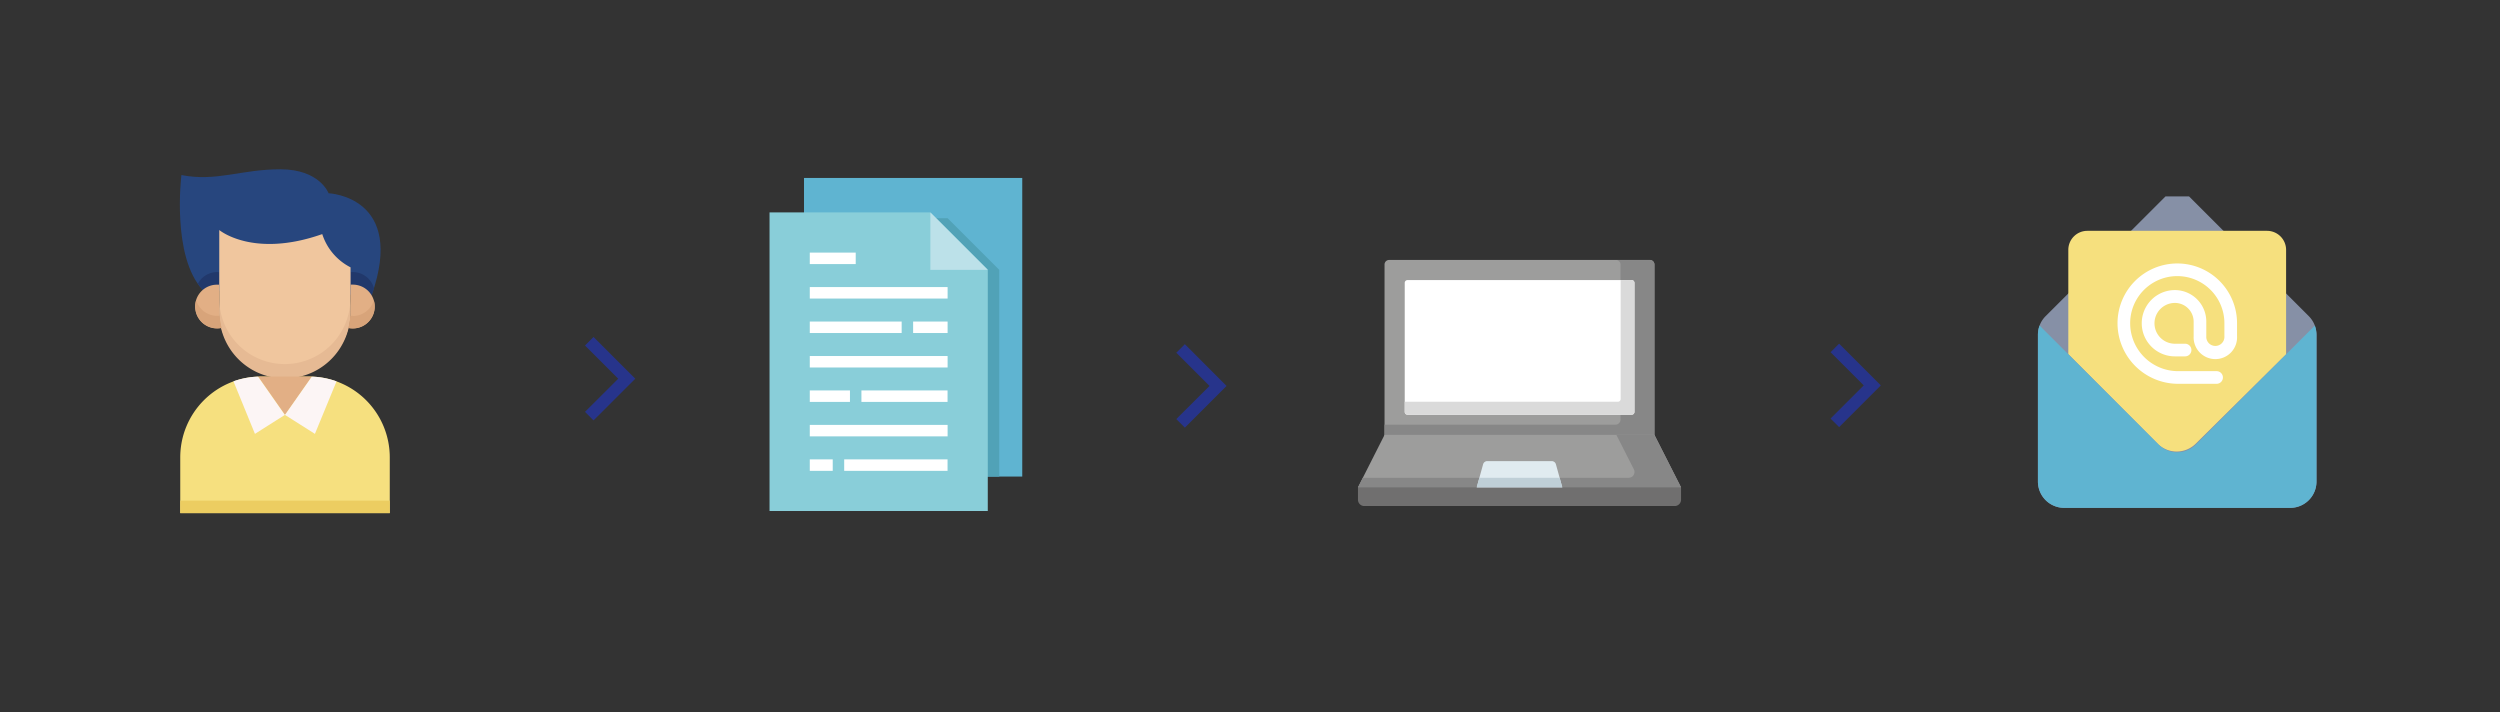 <svg id="Calque_1" data-name="Calque 1" xmlns="http://www.w3.org/2000/svg" viewBox="0 0 490.29 139.64"><rect x="0" y="0" width="490.29" height="139.64" fill="#333333" stroke="none"/><defs><style>.cls-1{fill:#5fb4d1;}.cls-2{fill:#51a2b7;}.cls-3{fill:#89ced9;}.cls-4{fill:#bce1e9;}.cls-5{fill:none;}.cls-6{fill:#fff;}.cls-7{fill:#9d9d9c;}.cls-8{fill:#878787;}.cls-9{fill:#dadada;}.cls-10{fill:#706f6f;}.cls-11{fill:#e0ebf0;}.cls-12{fill:#bfcfd7;}.cls-13{fill:#8690a6;}.cls-14{fill:#f6e07e;}.cls-15{fill:#27348b;}.cls-16{fill:#27467e;}.cls-17{fill:#21386b;}.cls-18{fill:#f6e07f;}.cls-19{fill:#eccd61;}.cls-20{fill:#f0c69e;}.cls-21{fill:#e6ba94;}.cls-22{fill:#e2af85;}.cls-23{fill:#d8a47a;}.cls-24{fill:#fcf5f5;}</style></defs><title>Plan de travail 1</title><g id="filled_outline" data-name="filled outline"><rect class="cls-1" x="157.68" y="34.9" width="42.8" height="58.56"/><polygon class="cls-2" points="185.84 42.79 183.58 42.79 183.58 93.47 195.97 93.47 195.97 52.92 185.84 42.79"/><polygon class="cls-3" points="193.72 100.22 150.92 100.22 150.92 41.66 182.46 41.66 193.72 52.92 193.72 100.22"/><polygon class="cls-4" points="193.72 52.92 182.46 52.92 182.46 41.66 193.72 52.92"/><path class="cls-5" d="M149.8,41.66v58.56a1.12,1.12,0,0,0,1.12,1.13h42.8a1.13,1.13,0,0,0,1.13-1.13V52.92s0,0,0-.07a.72.72,0,0,0-.06-.29l0-.1a1,1,0,0,0-.23-.33L183.25,40.86a1.19,1.19,0,0,0-.33-.22l-.11,0a1.36,1.36,0,0,0-.29-.06s0,0-.06,0H150.92A1.13,1.13,0,0,0,149.8,41.66ZM191,51.8h-7.42V44.38Zm-38.95-9h29.28V52.92a1.13,1.13,0,0,0,1.13,1.13h10.13V99.1H152.05Z"/><path class="cls-5" d="M197.1,92.34v2.25h3.38a1.12,1.12,0,0,0,1.12-1.12V34.9a1.12,1.12,0,0,0-1.12-1.12h-42.8a1.13,1.13,0,0,0-1.13,1.12v3.38h2.26V36h40.54V92.34Z"/><rect class="cls-6" x="158.81" y="56.3" width="27.03" height="2.25"/><rect class="cls-6" x="158.81" y="49.54" width="9.01" height="2.25"/><rect class="cls-6" x="158.81" y="63.06" width="18.02" height="2.25"/><rect class="cls-6" x="179.08" y="63.06" width="6.76" height="2.25"/><rect class="cls-6" x="158.81" y="69.82" width="27.03" height="2.25"/><rect class="cls-6" x="158.81" y="83.33" width="27.03" height="2.25"/><rect class="cls-6" x="168.94" y="76.57" width="16.89" height="2.25"/><rect class="cls-6" x="158.81" y="76.57" width="7.88" height="2.25"/><rect class="cls-6" x="158.81" y="90.09" width="4.5" height="2.25"/><rect class="cls-6" x="165.56" y="90.09" width="20.27" height="2.25"/></g><path class="cls-7" d="M324.46,87.54H271.53V51.87a.9.9,0,0,1,.9-.89h51.14a.89.89,0,0,1,.89.89V87.54Z"/><path class="cls-8" d="M323.57,51h-6.66a.89.89,0,0,1,.9.89V82.28a1,1,0,0,1-1.05,1H271.53v4.21h52.93V51.87A.89.89,0,0,0,323.57,51Z"/><path class="cls-6" d="M275.49,80.79V55.47a.54.54,0,0,1,.54-.54H320a.54.54,0,0,1,.54.54V80.79a.54.54,0,0,1-.54.54H276A.54.54,0,0,1,275.49,80.79Z"/><path class="cls-9" d="M320,54.93h-2.16V78.24a.55.55,0,0,1-.55.55H275.49v2a.54.54,0,0,0,.54.54H320a.54.54,0,0,0,.54-.54V55.47A.54.54,0,0,0,320,54.93Z"/><path class="cls-10" d="M328.44,99.24H267.56A1.23,1.23,0,0,1,266.32,98V95.58h63.36V98A1.24,1.24,0,0,1,328.44,99.24Z"/><polygon class="cls-7" points="329.68 95.58 266.32 95.58 271.53 85.29 324.46 85.29 329.68 95.58"/><path class="cls-8" d="M324.46,85.29H317l3.43,6.76a1.14,1.14,0,0,1-1,1.65H267.27l-.95,1.88h63.36Z"/><path class="cls-11" d="M306.39,95.58l-1.25-4.53a.86.86,0,0,0-.82-.62H291.67a.85.85,0,0,0-.81.62l-1.25,4.53Z"/><polygon class="cls-12" points="290.13 93.7 289.61 95.58 306.39 95.58 305.87 93.7 290.13 93.7"/><path class="cls-5" d="M330.63,95.52v0a.36.36,0,0,0,0-.11h0l0-.1v0l0-.08v0l-5.11-10.08V51.87A1.85,1.85,0,0,0,323.57,50H272.43a1.85,1.85,0,0,0-1.85,1.85V85.06l-5.12,10.08v0a.3.3,0,0,0,0,.08v0l0,.1h0a.37.37,0,0,0,0,.11V98a2.21,2.21,0,0,0,2.2,2.2h60.88a2.21,2.21,0,0,0,2.2-2.2V95.58S330.63,95.54,330.63,95.52ZM272.49,51.93h51v32.4h-51Zm-.37,34.31h51.75l4.25,8.38h-21l-1.05-3.82a1.8,1.8,0,0,0-1.74-1.32H291.67a1.79,1.79,0,0,0-1.73,1.32l-1.06,3.82h-21Zm33,8.38H290.87l.89-3.23h12.48ZM328.72,98a.29.29,0,0,1-.28.29H267.56a.29.29,0,0,1-.29-.29V96.53h61.45Z"/><path class="cls-5" d="M320.51,69.73a1,1,0,0,0-1,1v9.7H276.44v-9.7a1,1,0,0,0-1.91,0V80.79a1.5,1.5,0,0,0,1.5,1.5H320a1.5,1.5,0,0,0,1.5-1.5V70.68A1,1,0,0,0,320.51,69.73Z"/><path class="cls-5" d="M320,54H276a1.5,1.5,0,0,0-1.5,1.5V65.58a1,1,0,1,0,1.91,0V55.89h43.11v9.69a1,1,0,1,0,1.92,0V55.47A1.51,1.51,0,0,0,320,54Z"/><path class="cls-13" d="M452.79,62,429.31,38.52h-4.62L401.18,62a5.15,5.15,0,0,0-1.51,3.65V94.44a5.16,5.16,0,0,0,5.15,5.16h44.32a5.16,5.16,0,0,0,5.16-5.16V65.66A5.2,5.2,0,0,0,452.79,62Z"/><path class="cls-14" d="M405.63,69.46V49a3.73,3.73,0,0,1,3.73-3.73H444.6A3.74,3.74,0,0,1,448.34,49V69.48L430.63,87a5.32,5.32,0,0,1-7.51,0Z"/><path class="cls-1" d="M430.64,87.19a5.15,5.15,0,0,1-7.29,0L400,63.85a5,5,0,0,0-.33,1.81V94.44a5.16,5.16,0,0,0,5.15,5.16h44.32a5.16,5.16,0,0,0,5.16-5.16V65.66a5.22,5.22,0,0,0-.33-1.8Z"/><path class="cls-5" d="M453.67,61.14l-4.09-4.09V48.94a5,5,0,0,0-5-5h-8.09l-6.33-6.34a1.25,1.25,0,0,0-.88-.36h-4.62a1.25,1.25,0,0,0-.88.36L417.47,44h-8.12a5,5,0,0,0-5,5v8.12l-4.09,4.07a6.36,6.36,0,0,0-1.87,4.53V94.44a6.36,6.36,0,0,0,1.79,4.44l.08.09.08.07a6.39,6.39,0,0,0,4.44,1.8H421.4a1.24,1.24,0,1,0,0-2.48H404.82a3.79,3.79,0,0,1-1.74-.42l14.63-14.63,4.77,4.76A6.32,6.32,0,0,0,427,89.94h0a6.34,6.34,0,0,0,4.52-1.87l4.74-4.75,14.63,14.62a3.83,3.83,0,0,1-1.75.42H432.57a1.24,1.24,0,0,0,0,2.48h16.57a6.37,6.37,0,0,0,4.44-1.8l.08-.07.08-.09a6.37,6.37,0,0,0,1.8-4.44V65.66a6.36,6.36,0,0,0-1.87-4.52Zm-4.09-.58,2.33,2.33a4.65,4.65,0,0,1,.56.7l-2.89,2.9ZM425.2,39.76h3.6L433,44H421ZM402.06,62.89l2.33-2.32v5.91L401.5,63.6A3.43,3.43,0,0,1,402.06,62.89Zm-.74,33.3a4,4,0,0,1-.41-1.75V66.52l15,15Zm28.44-9.88A3.88,3.88,0,0,1,427,87.46h0a3.89,3.89,0,0,1-2.77-1.15L406.87,69v-20a2.48,2.48,0,0,1,2.48-2.48h35.26a2.49,2.49,0,0,1,2.49,2.48V57.4a.76.76,0,0,0,0,.3V69Zm23.29,8.13a3.82,3.82,0,0,1-.41,1.75L438,81.56l15-15Z"/><path class="cls-5" d="M427,98.36a1.28,1.28,0,0,0-.88.36,1.25,1.25,0,0,0,.88,2.12,1.22,1.22,0,0,0,.88-.37,1.24,1.24,0,0,0-.88-2.11Z"/><path class="cls-6" d="M427,51.67a11.73,11.73,0,0,0-11.72,11.72,11.89,11.89,0,0,0,11.88,11.88h7.55a1.24,1.24,0,1,0,0-2.48h-7.55a9.41,9.41,0,0,1-9.4-9.4,9.24,9.24,0,1,1,18.48,0v2.54a1.78,1.78,0,1,1-3.55,0V63.06a6.17,6.17,0,0,0-6.16-6.17,6.49,6.49,0,0,0,0,13h2a1.24,1.24,0,1,0,0-2.48h-2a4,4,0,0,1,0-8,3.68,3.68,0,0,1,3.68,3.68v2.87a4.26,4.26,0,1,0,8.51,0V63.39A11.72,11.72,0,0,0,427,51.67Z"/><path class="cls-15" d="M124.59,74.27l-8.19-8.18-1.67,1.67,6.51,6.51-6.51,6.5,1.67,1.68Z"/><path class="cls-15" d="M240.55,75.69l-8.18-8.19-1.68,1.68,6.51,6.51-6.51,6.5,1.68,1.68Z"/><path class="cls-15" d="M368.86,75.58l-8.18-8.18L359,69.07l6.51,6.51L359,82.09l1.68,1.67Z"/><path class="cls-16" d="M72.88,57.9c6.84-19.38-8.44-20-8.44-20s-1.72-4.7-9.46-4.7-12.52,2.48-19.4,1.13c0,0-2,16,4.22,22.57Z"/><path class="cls-17" d="M42.59,53.36a4.28,4.28,0,0,0-3.78,2.27,9.77,9.77,0,0,0,1,1.22L43,57V53.39A3.4,3.4,0,0,0,42.59,53.36Z"/><path class="cls-17" d="M72.88,57.9c.16-.46.32-.92.46-1.37a4.3,4.3,0,0,0-4.14-3.17,3.4,3.4,0,0,0-.45,0v4.38Z"/><path class="cls-18" d="M76.44,100.63H35.35V89.69A15.84,15.84,0,0,1,51.19,73.85H60.6A15.84,15.84,0,0,1,76.44,89.69Z"/><path class="cls-19" d="M35.35,98.18H76.44v2.45H35.35Z"/><path class="cls-20" d="M68.75,52.43V61A12.86,12.86,0,1,1,43,61V45.11s6.62,5.58,20.2.8A11.11,11.11,0,0,0,68.75,52.43Z"/><path class="cls-21" d="M55.89,71.4A12.85,12.85,0,0,1,43,58.54V61a12.86,12.86,0,1,0,25.71,0V58.54A12.86,12.86,0,0,1,55.89,71.4Z"/><path class="cls-22" d="M43,61V55.83l-.45,0a4.29,4.29,0,1,0,.88,8.49A13,13,0,0,1,43,61Z"/><path class="cls-22" d="M69.2,55.81l-.45,0V61a13,13,0,0,1-.43,3.31,4.29,4.29,0,1,0,.88-8.49Z"/><path class="cls-23" d="M42.59,61.94a4.29,4.29,0,0,1-4.11-3.06,4.39,4.39,0,0,0-.18,1.22,4.3,4.3,0,0,0,5.17,4.2,12.56,12.56,0,0,1-.4-2.39A3.87,3.87,0,0,1,42.59,61.94Z"/><path class="cls-23" d="M69.2,61.94a3.87,3.87,0,0,1-.48,0,12.56,12.56,0,0,1-.4,2.39,4.3,4.3,0,0,0,5.17-4.2,4.39,4.39,0,0,0-.18-1.22,4.29,4.29,0,0,1-4.11,3.06Z"/><path class="cls-22" d="M55.89,81.37l-5.27-7.52H61.17Z"/><path class="cls-24" d="M45.79,74.79,50,85.09l5.86-3.72-5.26-7.51a15.81,15.81,0,0,0-4.84.93Z"/><path class="cls-24" d="M61.16,73.86l-5.27,7.51,5.87,3.72L66,74.79A15.87,15.87,0,0,0,61.16,73.86Z"/><path class="cls-5" d="M76.52,94.77a1,1,0,0,0-1,1v3.89H69.41v-8a1,1,0,0,0-2,0v8H44.5v-8a1,1,0,0,0-2,0v8H36.37V89.74a14.66,14.66,0,0,1,1.46-6.43A1,1,0,0,0,36,82.42a16.83,16.83,0,0,0-1.66,7.32v11a1,1,0,0,0,1,1H76.52a1,1,0,0,0,1-1V95.79a1,1,0,0,0-1-1Z"/><path class="cls-5" d="M62.93,73a14,14,0,0,0,6.19-7.59h.14a5.32,5.32,0,0,0,5.32-5.31,5.17,5.17,0,0,0-.52-2.29c2.34-6.85,2.24-12.23-.3-16a12.3,12.3,0,0,0-8.6-5c-.79-1.42-3.39-4.76-10.14-4.76a51.83,51.83,0,0,0-8.63.84c-3.62.57-6.75,1.06-10.61.31a1,1,0,0,0-1.21.87,54.52,54.52,0,0,0-.32,6.35,1,1,0,0,0,1,1h0a1,1,0,0,0,1-1c0-2.13.11-3.94.2-5a32.48,32.48,0,0,0,10.21-.48A51.18,51.18,0,0,1,55,34.11c6.87,0,8.46,3.88,8.52,4a1,1,0,0,0,.91.67s5,.27,7.61,4.14c2,3,2.18,7.34.47,12.94a5.31,5.31,0,0,0-2.69-1.09V52.4a1,1,0,0,0-.57-.92,10.22,10.22,0,0,1-5-5.87,1,1,0,0,0-1.33-.7C56.24,47.27,51.36,47,48.45,46.3a12.33,12.33,0,0,1-4.74-2,1,1,0,0,0-1.68.79V54.8a5.32,5.32,0,0,0-2.05.66c-1.86-2.37-3.07-6.16-3.5-11a1,1,0,0,0-2,.18c.48,5.39,1.82,9.48,4,12.19a5.32,5.32,0,0,0,4.18,8.61h.14A14,14,0,0,0,48.94,73a16.91,16.91,0,0,0-10.56,5.77,1,1,0,1,0,1.55,1.33,14.87,14.87,0,0,1,5.32-4l3.86,9.38a1,1,0,0,0,1.5.47l4.3-2.73v6.52a1,1,0,1,0,2.05,0V83.26L61.26,86a1,1,0,0,0,1.5-.47l3.86-9.38a14.88,14.88,0,0,1,8.88,13.6v2a1,1,0,0,0,2,0v-2A16.92,16.92,0,0,0,62.93,73Zm-7,6.62-3.32-4.73h6.64ZM72.54,60.09a3.29,3.29,0,0,1-2.9,3.25,14.18,14.18,0,0,0,.2-2.36V56.86a3.29,3.29,0,0,1,2.7,3.23Zm-33.21,0A3.29,3.29,0,0,1,42,56.86V61a14.18,14.18,0,0,0,.2,2.36A3.29,3.29,0,0,1,39.33,60.09Zm4.74.89V46.91c2.76,1.41,8.92,3.4,18.6.25A12.12,12.12,0,0,0,67.8,53v8a11.87,11.87,0,0,1-23.73,0Zm6.47,22.63-3.36-8.17a15.38,15.38,0,0,1,3-.52l4.33,6.19Zm10.79,0-3.94-2.5,4.33-6.19a15.25,15.25,0,0,1,3,.52Z"/><path class="cls-5" d="M49.69,56a1,1,0,0,0-1,1v2.89a1,1,0,0,0,2,0V57A1,1,0,0,0,49.69,56Z"/><path class="cls-5" d="M62.18,60.93a1,1,0,0,0,1-1V57a1,1,0,1,0-2,0v2.89A1,1,0,0,0,62.18,60.93Z"/><path class="cls-5" d="M59.7,65.46a1,1,0,0,0-.56-1.34,1,1,0,0,0-1.33.56,2.47,2.47,0,0,1-3.75,0,1,1,0,0,0-1.33-.56,1,1,0,0,0-.56,1.34,4.39,4.39,0,0,0,7.53,0Z"/></svg>